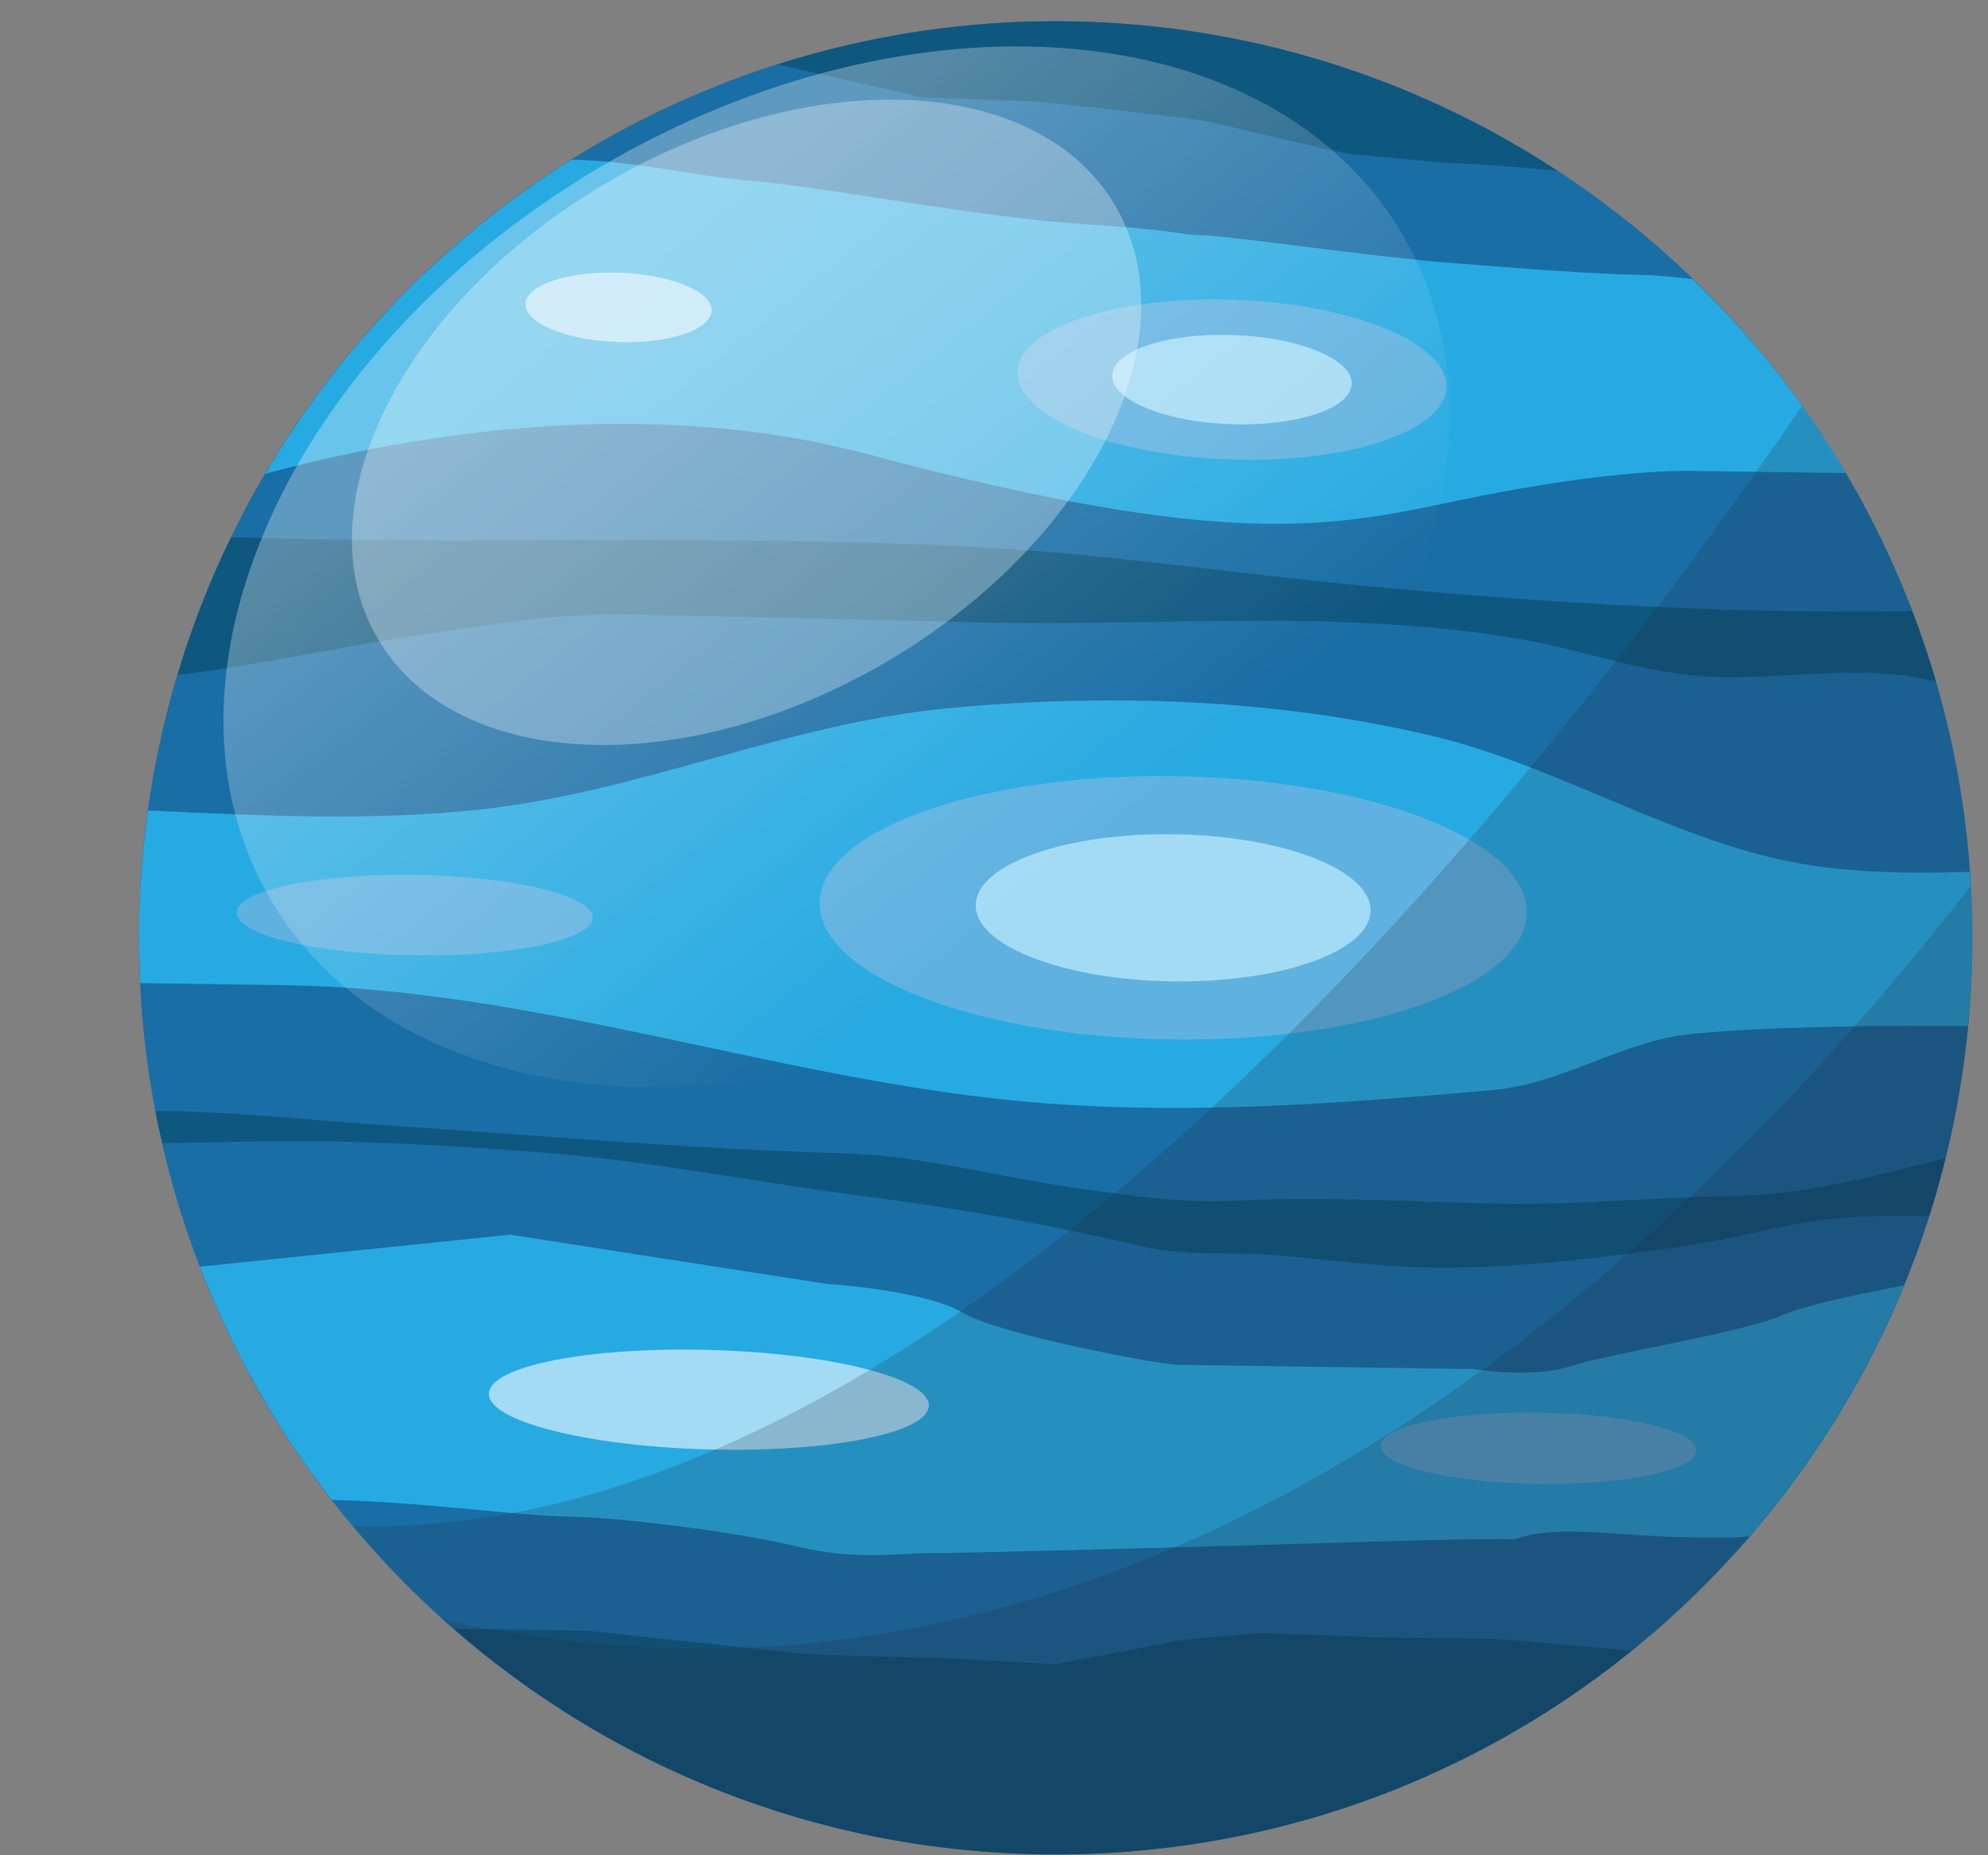 <?xml version="1.0" encoding="utf-8"?>
<svg version="1.1" xmlns="http://www.w3.org/2000/svg" xmlns:xlink="http://www.w3.org/1999/xlink" x="0px" y="0px"
	 viewBox="300 60 150 140" style="background-color: transparent;" xml:space="preserve">
	<rect x="300" y="60" width="150" height="140" fill="#808080" stroke="none"/>
	<g>
		<g>
			<g>
				<path style="fill:#196EA5;" d="M448.813,131.768c-0.553,38.194-31.963,68.711-70.16,68.159
					c-38.196-0.551-68.712-31.963-68.161-70.157c0.553-38.196,31.963-68.714,70.159-68.161
					C418.848,62.159,449.363,93.571,448.813,131.768z"/>
				<g>
					<path style="fill:#27AAE1;" d="M448.626,125.797c-5.229,0.145-10.433,0.098-15.557-1.229c-8.681-2.25-16.48-7.04-25.229-9.09
						c-11.84-2.775-24.451-3.18-36.52-2.01c-11.934,1.157-23.052,6.293-34.953,7.604c-8.331,0.917-16.783,0.474-25.196,0.083
						c-0.393,2.821-0.636,5.692-0.68,8.615c-0.021,1.483,0.02,2.954,0.093,4.416c3.649,0.053,7.297,0.105,10.946,0.159
						c18.22,0.262,35.813,6.616,53.858,8.588c12.383,1.354,24.88,0.429,37.248-0.678c5.32-0.477,9.815-3.74,15.093-4.244
						c4.496-0.427,9.021-0.491,13.537-0.593c0.532-0.013,3.588,0.012,7.213,0.003c0.18-1.865,0.306-3.748,0.333-5.653
						C448.841,129.755,448.766,127.769,448.626,125.797z"/>
					<path style="fill:#27AAE1;" d="M443.647,157.006c-3.064,0.567-7.393,1.46-9.217,2.264c-2.962,1.304-12.92,2.845-15.876,3.812
						c-2.957,0.967-7.363,0.23-7.363,0.23s-21.336-0.309-22.439-0.324c-1.104-0.017-13.214-2.213-16.132-3.938
						c-2.92-1.725-10.271-2.169-10.271-2.169l-23.864-3.712l-23.395,2.415c2.453,6.372,5.818,12.293,9.946,17.6
						c7.078,0.173,14.03,1.207,17.925,1.263c4.046,0.059,12.86,1.197,17.261,2.27c4.4,1.074,8.087,0.455,9.927,0.481
						c1.84,0.026,18.403-0.409,33.496-0.863c15.092-0.455,8.829,0.127,11.782-0.503c2.951-0.631,7.725,0.111,11.403,0.164
						c2.776,0.04,3.877,0.057,5.201-0.07C436.858,170.333,440.795,163.955,443.647,157.006z"/>
					<path style="fill:#27AAE1;" d="M320.012,95.752c10.843-2.929,28.488-5.993,45.451-1.478
						c27.122,7.219,34.873,5.533,44.469,3.516c9.596-2.016,15.487-2.291,17.695-2.258c1.225,0.018,6.871,0.1,11.652,0.168
						c-3.179-5.394-7.079-10.308-11.554-14.637c-1.465-0.173-2.87-0.305-3.934-0.32c-3.311-0.048-9.19-0.492-14.705-0.932
						c-5.512-0.438-16.528-2.035-18.367-2.061c-1.838-0.027-1.833-0.388-9.185-0.854c-7.353-0.465-19.461-2.795-24.607-3.229
						c-4.974-0.419-8.58-1.481-13.8-1.624C333.645,77.955,325.694,86.096,320.012,95.752z"/>
				</g>
				<path style="fill:#5FB2E0;" d="M415.185,128.89c-0.078,5.485-12.083,9.761-26.814,9.547
					c-14.729-0.213-26.605-4.832-26.527-10.317c0.08-5.485,12.084-9.761,26.814-9.548
					C403.39,118.784,415.266,123.403,415.185,128.89z"/>
				<path style="fill:#A4DBF4;" d="M403.413,128.72c-0.043,3.064-6.749,5.451-14.978,5.333c-8.228-0.12-14.862-2.7-14.817-5.765
					c0.043-3.063,6.749-5.451,14.979-5.332C396.825,123.075,403.458,125.656,403.413,128.72z"/>
				<path style="fill:#5FB2E0;" d="M409.132,89.233c-0.121,3.327-7.461,5.761-16.396,5.437c-8.935-0.324-16.08-3.285-15.959-6.612
					c0.12-3.326,7.462-5.762,16.396-5.437C402.108,82.945,409.253,85.905,409.132,89.233z"/>
				<path style="fill:#A4DBF4;" d="M401.992,88.974c-0.067,1.859-4.167,3.219-9.159,3.037c-4.992-0.182-8.982-1.836-8.915-3.693
					c0.067-1.859,4.166-3.219,9.159-3.037C398.068,85.461,402.06,87.114,401.992,88.974z"/>
				<path style="fill:#A4DBF4;" d="M353.692,83.449c-0.052,1.444-3.238,2.5-7.116,2.36c-3.876-0.141-6.976-1.428-6.924-2.87
					c0.053-1.444,3.237-2.501,7.116-2.358C350.644,80.722,353.745,82.005,353.692,83.449z"/>
				<path style="fill:#5FB2E0;" d="M344.719,129.25c-0.024,1.677-6.056,2.948-13.471,2.841c-7.417-0.107-13.409-1.552-13.385-3.229
					c0.024-1.676,6.057-2.947,13.473-2.84C338.751,126.129,344.744,127.575,344.719,129.25z"/>
				<path style="fill:#5FB2E0;" d="M427.983,169.456c-0.021,1.487-5.371,2.615-11.947,2.52c-6.579-0.095-11.895-1.375-11.872-2.863
					c0.021-1.488,5.371-2.615,11.948-2.52C422.69,166.686,428.005,167.969,427.983,169.456z"/>
				<path style="fill:#A4DBF4;" d="M370.079,166.079c-0.058,2.072-7.534,3.546-16.698,3.293c-9.165-0.254-16.551-2.14-16.494-4.211
					c0.058-2.072,7.536-3.545,16.701-3.292C362.753,162.122,370.136,164.008,370.079,166.079z"/>
			</g>
			<path style="fill:#0E577F;" d="M446.782,147.401c-0.364,1.478-0.767,2.939-1.225,4.377c-1.91-0.045-3.822-0.045-5.729,0.055
				c-4.322,0.228-8.359,1.559-12.614,2.174c-5.877,0.854-12.426,1.656-18.365,1.654c-4.089,0-8.155-0.543-12.222-0.92
				c-3.43-0.316-7.144,0.098-10.503-0.699c-6.559-1.555-13.613-2.838-20.301-3.69c-8.316-1.057-16.786-2.782-25.126-3.402
				c-5.695-0.421-11.699-0.813-17.396-0.827c-3.4-0.01-6.767,0.057-10.16,0.12c-0.298,0.004-0.599,0.01-0.898,0.015
				c-0.184-0.802-0.367-1.604-0.521-2.417c5.82,0.01,11.833,0.715,17.476,1.082c11.459,0.747,22.901,1.791,34.384,2.104
				c5.978,0.162,11.582,1.766,17.466,2.601c4.138,0.587,7.938,1.177,12.1,0.974c6.535-0.318,13.073,0.063,19.607,0.223
				c6.008,0.148,11.905-0.488,17.892-0.561C436.107,150.194,441.478,148.744,446.782,147.401z M333.349,107.66
				c4.736-0.653,8.892-1.382,13.732-1.29c8.813,0.168,17.614,0.364,26.422,0.592c13.664,0.354,27.331-1.053,40.901,1.211
				c4.668,0.779,9.155,2.476,13.912,2.848c5.483,0.428,11.769-0.99,17.111,0.277c0.153,0.037,0.382,0.07,0.639,0.102
				c-0.521-1.791-1.128-3.546-1.787-5.274c-15.08,0.21-30.319-0.753-45.262-2.32c-7.93-0.831-15.902-1.966-23.862-2.438
				c-16.14-0.952-32.301-0.45-48.456-0.638c-3.087-0.035-6.173-0.104-9.261-0.193c-1.619,3.329-2.973,6.807-4.047,10.409
				C320.05,110.109,326.727,108.575,333.349,107.66z M358.681,64.858l10.849,2.477c0,0,7.539,0.293,8.275,0.303
				c0.735,0.012,11.94,1.277,13.041,1.477c1.101,0.2,10.634,2.545,11.369,2.557c0.736,0.01,6.614,0.646,7.901,0.666
				c1.075,0.015,5.607,0.338,7.391,0.555c-10.605-6.951-23.237-11.087-36.856-11.283C372.986,61.497,365.603,62.656,358.681,64.858z
				M395.269,183.241c-0.552-0.007-6.078,0.465-6.817,0.637c-0.739,0.176-8.854,1.713-8.854,1.713s-8.457-0.49-9.009-0.498
				c-0.552-0.008-8.093-0.117-10.298-0.333c-2.204-0.216-15.98-1.702-15.98-1.702l-10.08-0.146
				c11.902,10.38,27.393,16.769,44.422,17.015c16.786,0.242,32.258-5.518,44.381-15.291c-0.004-0.045-0.005-0.074-0.005-0.074
				s-9.553-0.873-10.105-0.88c-0.551-0.009-7.541-0.108-8.461-0.123C403.543,183.546,395.819,183.251,395.269,183.241z"/>
		</g>
		<g>
			<path style="opacity:0.2;fill:#212A3C;" d="M435.97,90.625c-20.197,29.552-64.64,85.834-109.339,84.53
				c12.47,14.881,31.084,24.469,52.021,24.771c38.197,0.552,69.607-29.965,70.16-68.159
				C449.034,116.44,444.243,102.212,435.97,90.625z"/>
			<path style="opacity:0.2;fill:#212A3C;" d="M448.69,126.849c-21.367,27.604-62.381,67.318-115.216,55.389
				c11.999,10.775,27.786,17.438,45.179,17.689c38.197,0.552,69.607-29.965,70.16-68.159
				C448.836,130.112,448.781,128.476,448.69,126.849z"/>
		</g>
		<linearGradient id="SVGID_00000119084867867933796180000016478531523255554490_2" gradientUnits="userSpaceOnUse" x1="285.825" y1="14.299" x2="316.295" y2="70.367" gradientTransform="matrix(0.82 -0.131 0.152 0.838 110.339 107.442)">
			<stop  offset="0" style="stop-color:#FFFFFF"/>
			<stop  offset="1" style="stop-color:#FFFFFF;stop-opacity:0"/>
		</linearGradient>
		<path style="opacity:0.3;fill:url(#SVGID_00000119084867867933796180000016478531523255554490_2);" d="M405.82,77.687
			c9.803,16.688-1.365,41.449-24.95,55.307c-23.584,13.859-50.65,11.563-60.455-5.123c-9.805-16.688,1.364-41.449,24.947-55.307
			S396.013,60.999,405.82,77.687z"/>
		<path style="opacity:0.3;fill:#FFFFFF;" d="M384.149,75.523c5.855,9.966-1.852,25.364-17.216,34.392
			c-15.363,9.029-32.565,8.266-38.42-1.7c-5.858-9.968,1.848-25.364,17.213-34.394C361.091,64.793,378.292,65.555,384.149,75.523z
			"/>
	</g>
</svg>
